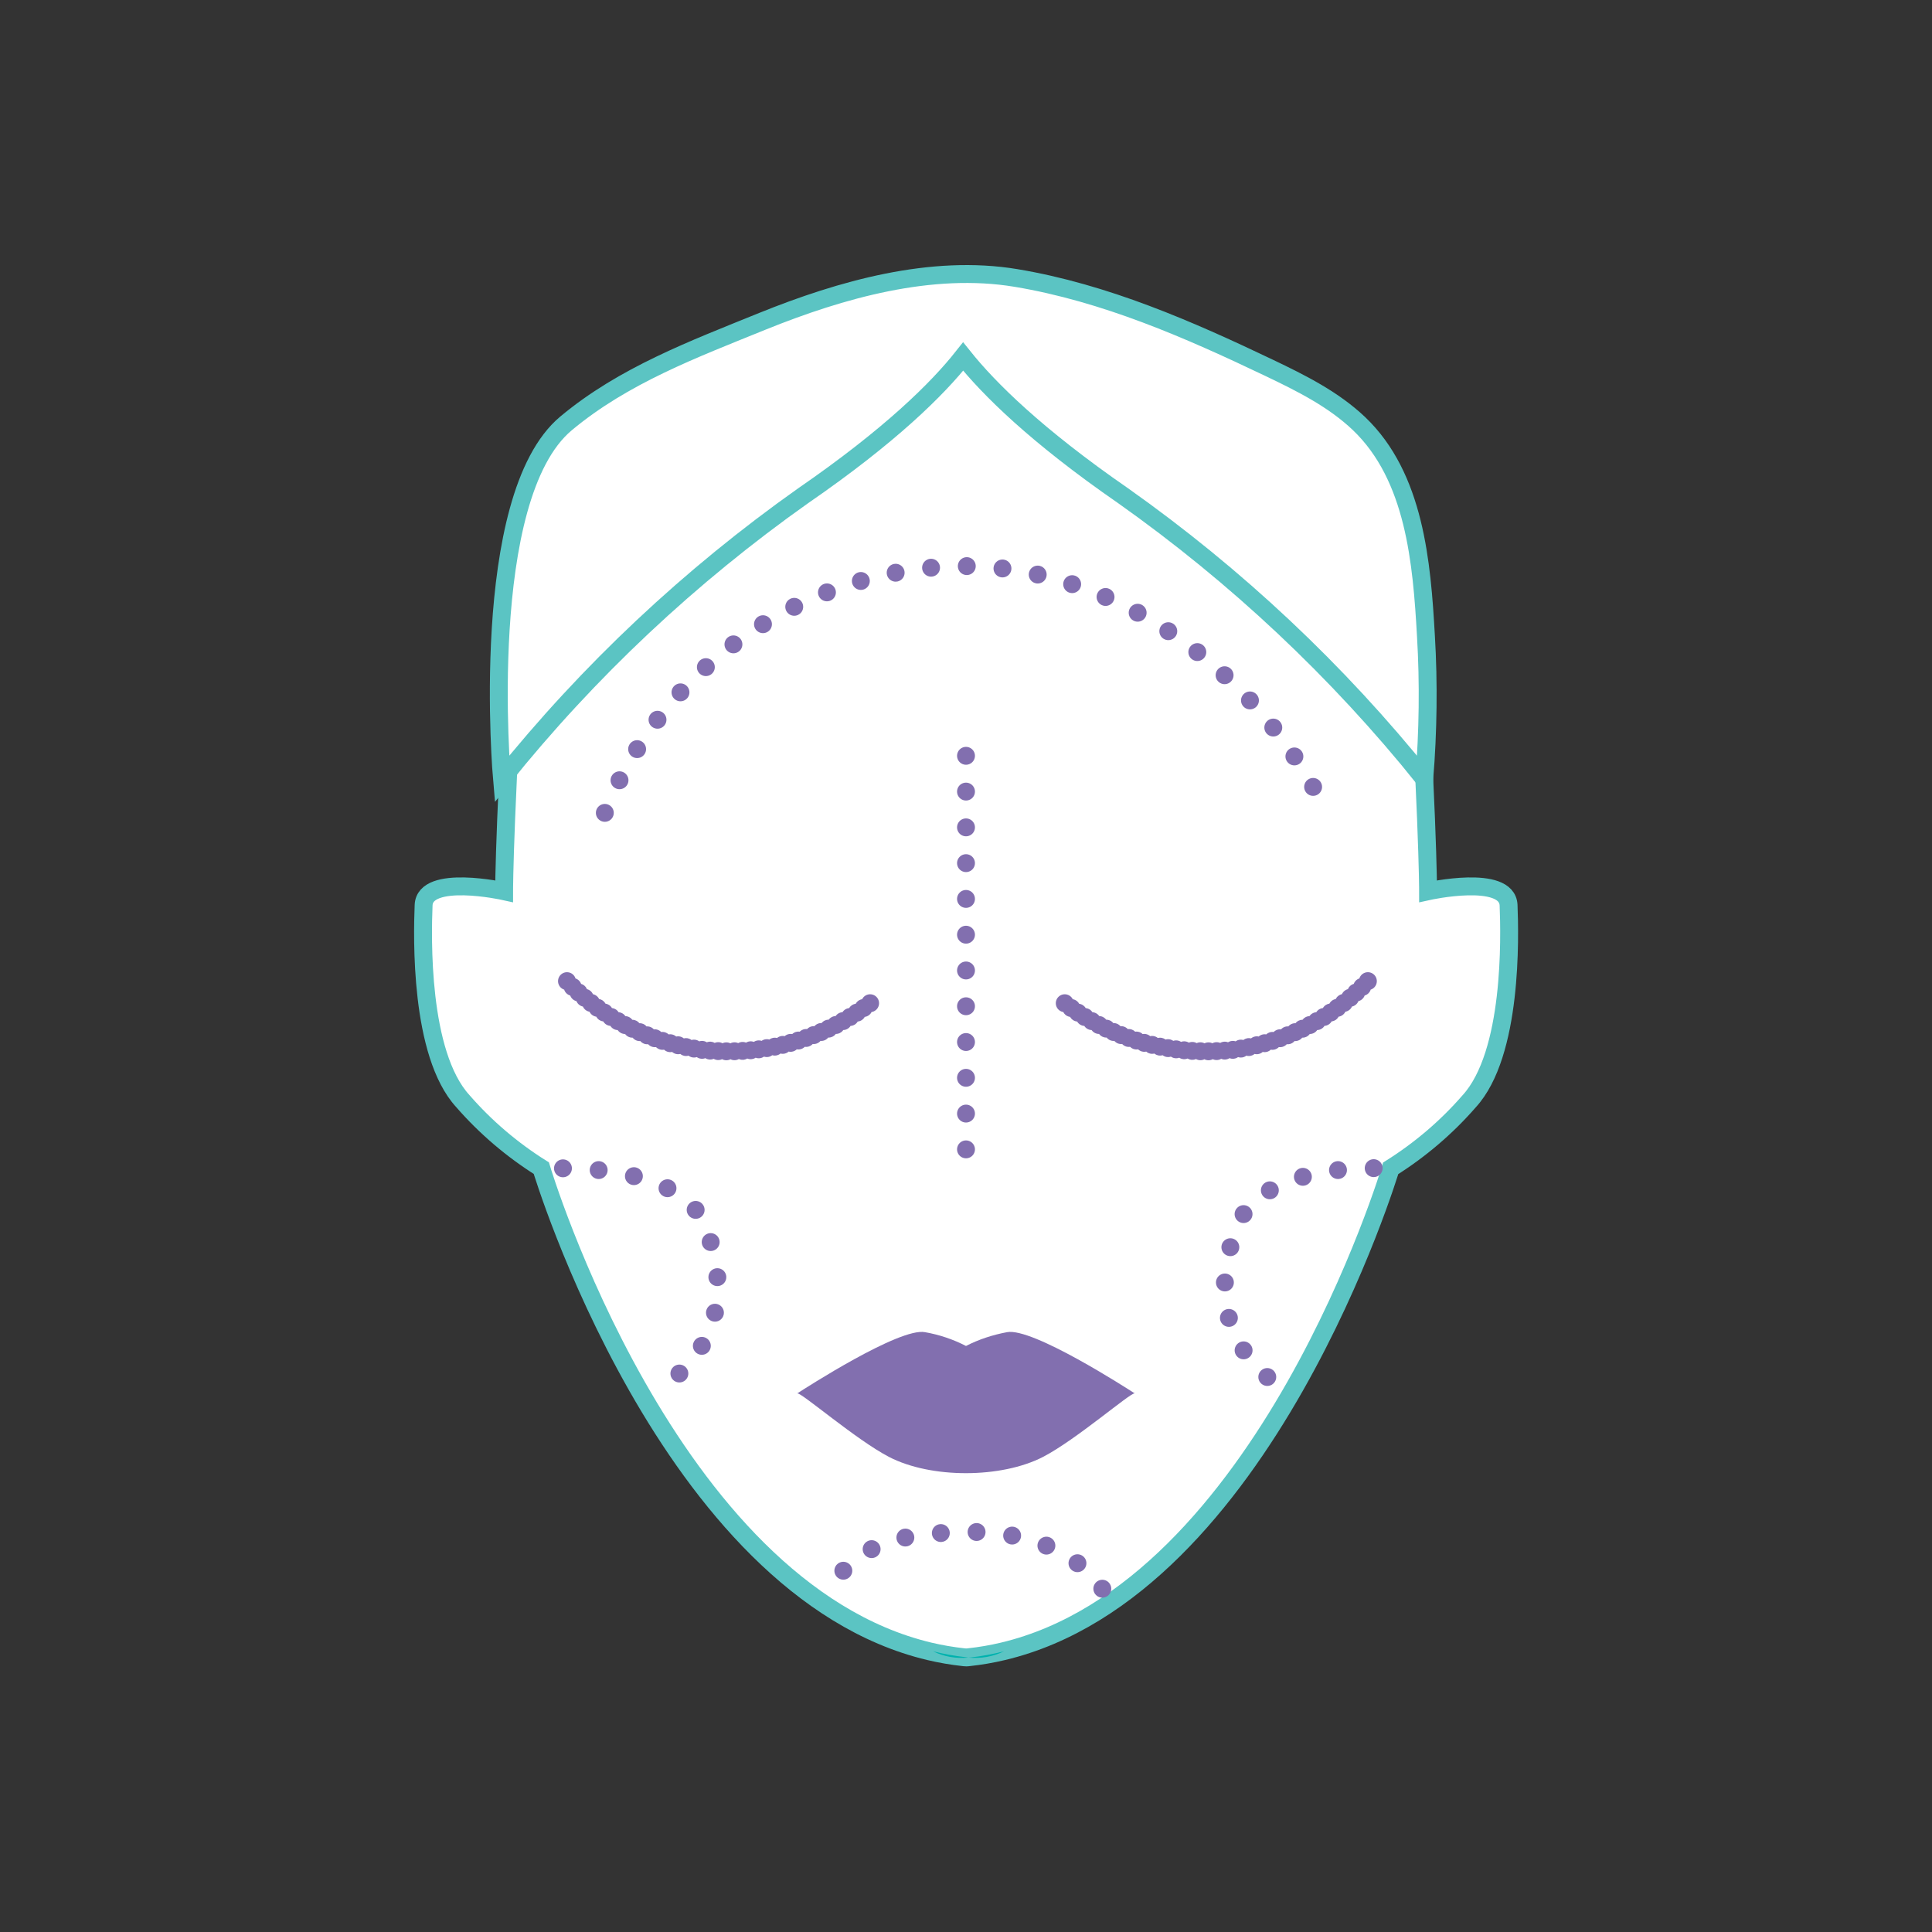 <?xml version="1.0" encoding="utf-8"?>
<!-- Generator: Adobe Illustrator 27.0.0, SVG Export Plug-In . SVG Version: 6.00 Build 0)  -->
<svg version="1.1" xmlns="http://www.w3.org/2000/svg" xmlns:xlink="http://www.w3.org/1999/xlink" x="0px" y="0px"
	 viewBox="0 0 1080 1080" style="enable-background:new 0 0 1080 1080;" xml:space="preserve">
<rect x="0" y="0" width="1080" height="1080" fill="#333333" stroke="none"/>
<style type="text/css">
	.st0{fill:#FFFFFF;}
	.st1{fill:none;stroke:#5BC4C3;stroke-width:10;stroke-miterlimit:10;}
	.st2{fill:#826FAF;}
	.st3{fill:none;stroke:#5BC4C3;stroke-width:10;stroke-linejoin:round;stroke-miterlimit:10;}
	.st4{fill:none;stroke:#826FAF;stroke-width:8;}
	.st5{fill:none;stroke:#826FAF;stroke-width:10;stroke-linecap:round;stroke-miterlimit:10;stroke-dasharray:0,20;}
	.st6{fill:#00B2AE;}
	.st7{fill:none;stroke:#826FAF;stroke-width:10;stroke-linecap:round;stroke-dasharray:0,4.543;}
	.st8{fill:none;stroke:#826FAF;stroke-width:10;stroke-miterlimit:10;}
	.st9{fill:#5BC4C3;}
	.st10{fill:none;stroke:#5BC4C3;stroke-width:10;}
	.st11{fill:none;stroke:#826FAF;stroke-width:10;}
	.st12{fill:#FFFFFF;stroke:#5BC4C3;stroke-width:10;stroke-miterlimit:10;}
	.st13{fill:none;stroke:#826FAF;stroke-width:10;stroke-linecap:round;stroke-miterlimit:10;}
	.st14{fill:#FFFFFF;stroke:#826FAF;stroke-width:10;stroke-miterlimit:10;}
	.st15{fill:#FFFFFF;stroke:#5BC4C3;stroke-width:8;stroke-miterlimit:10;}
	.st16{fill:none;stroke:#826FAF;stroke-width:7;stroke-linecap:round;stroke-miterlimit:10;stroke-dasharray:0,15;}
	.st17{fill:none;stroke:#826FAF;stroke-width:20;stroke-linecap:round;stroke-linejoin:round;stroke-miterlimit:10;}
</style>
<g id="Icon">
	<g>
		<path class="st0" d="M821.3,615.6c-12.7,14.6-27.5,27.2-43.9,37.5c0,0-70.4,235.2-216.7,270c-6.3,1.5-12.7,2.6-19.2,3.3
			c-0.5,0.1-1,0.1-1.4,0.1s-1-0.1-1.4-0.1c-6.4-0.7-12.9-1.8-19.2-3.3C373,888.2,302.6,653,302.6,653
			c-16.4-10.3-31.2-22.9-43.9-37.5c-24.2-26.5-22.6-92-21.9-109.5c0.7-17.6,45-7.8,45-7.8s0-46.4,9.2-184.7
			c1.1-16.6,5.8-32.8,14-47.3c8-13.9,18.4-26.1,30.7-36.3c12.7-10.5,26.7-19.4,41.5-26.7c26.9-12.9,55.1-22.6,84.3-28.7
			c2.4-0.6,4.9-1.1,7.4-1.6c30-6.7,60.8-9.4,91.5-7.9c30,2.7,59.6,8.5,88.4,17.3c27.3,7.6,53.4,19.1,77.4,34.2
			c11.4,7.2,21.8,15.7,31.1,25.5c10.6,11.1,19,24.2,24.6,38.5c4,10.6,6.4,21.7,7.2,33c9.2,138.2,9.2,184.7,9.2,184.7
			s44.2-9.8,45,7.8C844,523.6,845.6,589,821.3,615.6"/>
		<path class="st1" d="M821.3,615.6c-12.7,14.6-27.5,27.2-43.9,37.5c0,0-70.4,235.2-216.7,270c-6.3,1.5-12.7,2.6-19.2,3.3
			c-0.5,0.1-1,0.1-1.4,0.1c-0.5,0-1-0.1-1.4-0.1c-6.4-0.7-12.9-1.8-19.2-3.3C373,888.2,302.6,653,302.6,653
			c-16.4-10.3-31.2-22.9-43.9-37.5c-24.2-26.5-22.6-92-21.9-109.5c0.7-17.6,45-7.8,45-7.8s0-46.4,9.2-184.7
			c1.1-16.6,5.8-32.8,14-47.3c8-13.9,18.4-26.1,30.7-36.3c12.7-10.5,26.7-19.4,41.5-26.7c26.9-12.9,55.1-22.6,84.3-28.7
			c2.4-0.6,4.9-1.1,7.4-1.6c30-6.7,60.8-9.4,91.5-7.9c30,2.7,59.6,8.5,88.4,17.3c27.3,7.6,53.4,19.1,77.4,34.2
			c11.4,7.2,21.8,15.7,31.1,25.5c10.6,11.1,19,24.2,24.6,38.5c4,10.6,6.4,21.7,7.2,33c9.2,138.2,9.2,184.7,9.2,184.7
			s44.2-9.8,45,7.8C844,523.6,845.6,589,821.3,615.6z"/>
		<path class="st6" d="M561.2,923.1c-6.1,3-13,4.2-19.8,3.5c0.5,0,0.9-0.1,1.4-0.1C549,925.8,555.2,924.6,561.2,923.1"/>
		<path class="st6" d="M541.4,926.6c-6.8,0.7-13.7-0.5-19.8-3.5c6,1.5,12.2,2.6,18.4,3.3C540.5,926.5,541,926.6,541.4,926.6"/>
		<line class="st5" x1="540" y1="422.5" x2="540" y2="656.5"/>
		<path class="st7" d="M595.2,560.8c27,20.7,60.9,30,94.6,26c29-4.1,55.7-17.9,75.8-39.3"/>
		<path class="st7" d="M486.4,560.8c-27,20.7-60.9,30-94.6,26c-29-4.1-55.7-17.9-75.8-39.3"/>
		<path class="st5" d="M616.2,888.1c-1.7-2.6-21.5-32.9-76.2-31.7c-36.4,0.8-62.8,5.3-79.8,37.9"/>
		<path class="st6" d="M445.8,778.8l-0.2,0.2C445.5,778.9,445.6,778.8,445.8,778.8"/>
		<path class="st6" d="M634.5,778.9l-0.2-0.2C634.5,778.8,634.6,778.9,634.5,778.9"/>
		<path class="st2" d="M583.1,814.4c-23.4,12.1-62.7,12.2-86.2,0c-18.4-9.6-48.9-36-51.2-35.5c3.9-2.5,57.2-37,71.4-34.2
			c8,1.4,15.7,4,22.9,7.7c7.2-3.7,14.9-6.2,22.9-7.7c14.2-2.8,67.5,31.7,71.4,34.2C632.1,778.3,601.6,804.8,583.1,814.4"/>
		<path class="st5" d="M338.1,454.4c31.4-79.1,105.8-132.9,190.9-137.7c88.2-4.7,174.5,56.9,212.5,137.7"/>
		<path class="st0" d="M796.2,435.4C747.7,375,691,321.8,627.8,277.1c-48.6-33.6-75-59.8-89.4-77.8c-14.3,18.1-40.8,44.3-89.4,77.8
			c-63.2,44.7-119.9,97.9-168.4,158.3c0,0-13.8-157.2,35.8-198.7c32.2-26.9,71.4-41.5,109.8-57.1c43.8-17.7,94.4-32.1,141.8-24.2
			c49.7,8.3,96.4,28.7,141.6,50.3c17.8,8.5,35.8,17.5,50.1,31.1c31.2,29.8,35.1,77.8,37.4,118.6
			C798.7,382.1,798.3,408.8,796.2,435.4"/>
		<path class="st1" d="M796.2,435.4C747.7,375,691,321.8,627.8,277.1c-48.6-33.6-75-59.8-89.4-77.8c-14.3,18.1-40.8,44.3-89.4,77.8
			c-63.2,44.7-119.9,97.9-168.4,158.3c0,0-13.8-157.2,35.8-198.7c32.2-26.9,71.4-41.5,109.8-57.1c43.8-17.7,94.4-32.1,141.8-24.2
			c49.7,8.3,96.4,28.7,141.6,50.3c17.8,8.5,35.8,17.5,50.1,31.1c31.2,29.8,35.1,77.8,37.4,118.6
			C798.7,382.1,798.3,408.8,796.2,435.4z"/>
		<path class="st5" d="M767.9,653c0,0-62.6-2.1-76.1,32.1c-26.6,67.5,30,93.7,30,93.7"/>
		<path class="st5" d="M314.7,653.1c0,0,65.9-2.1,79.4,32.1c26.6,67.5-30,93.7-30,93.7"/>
	</g>
</g>
<g id="Text">
</g>
</svg>
